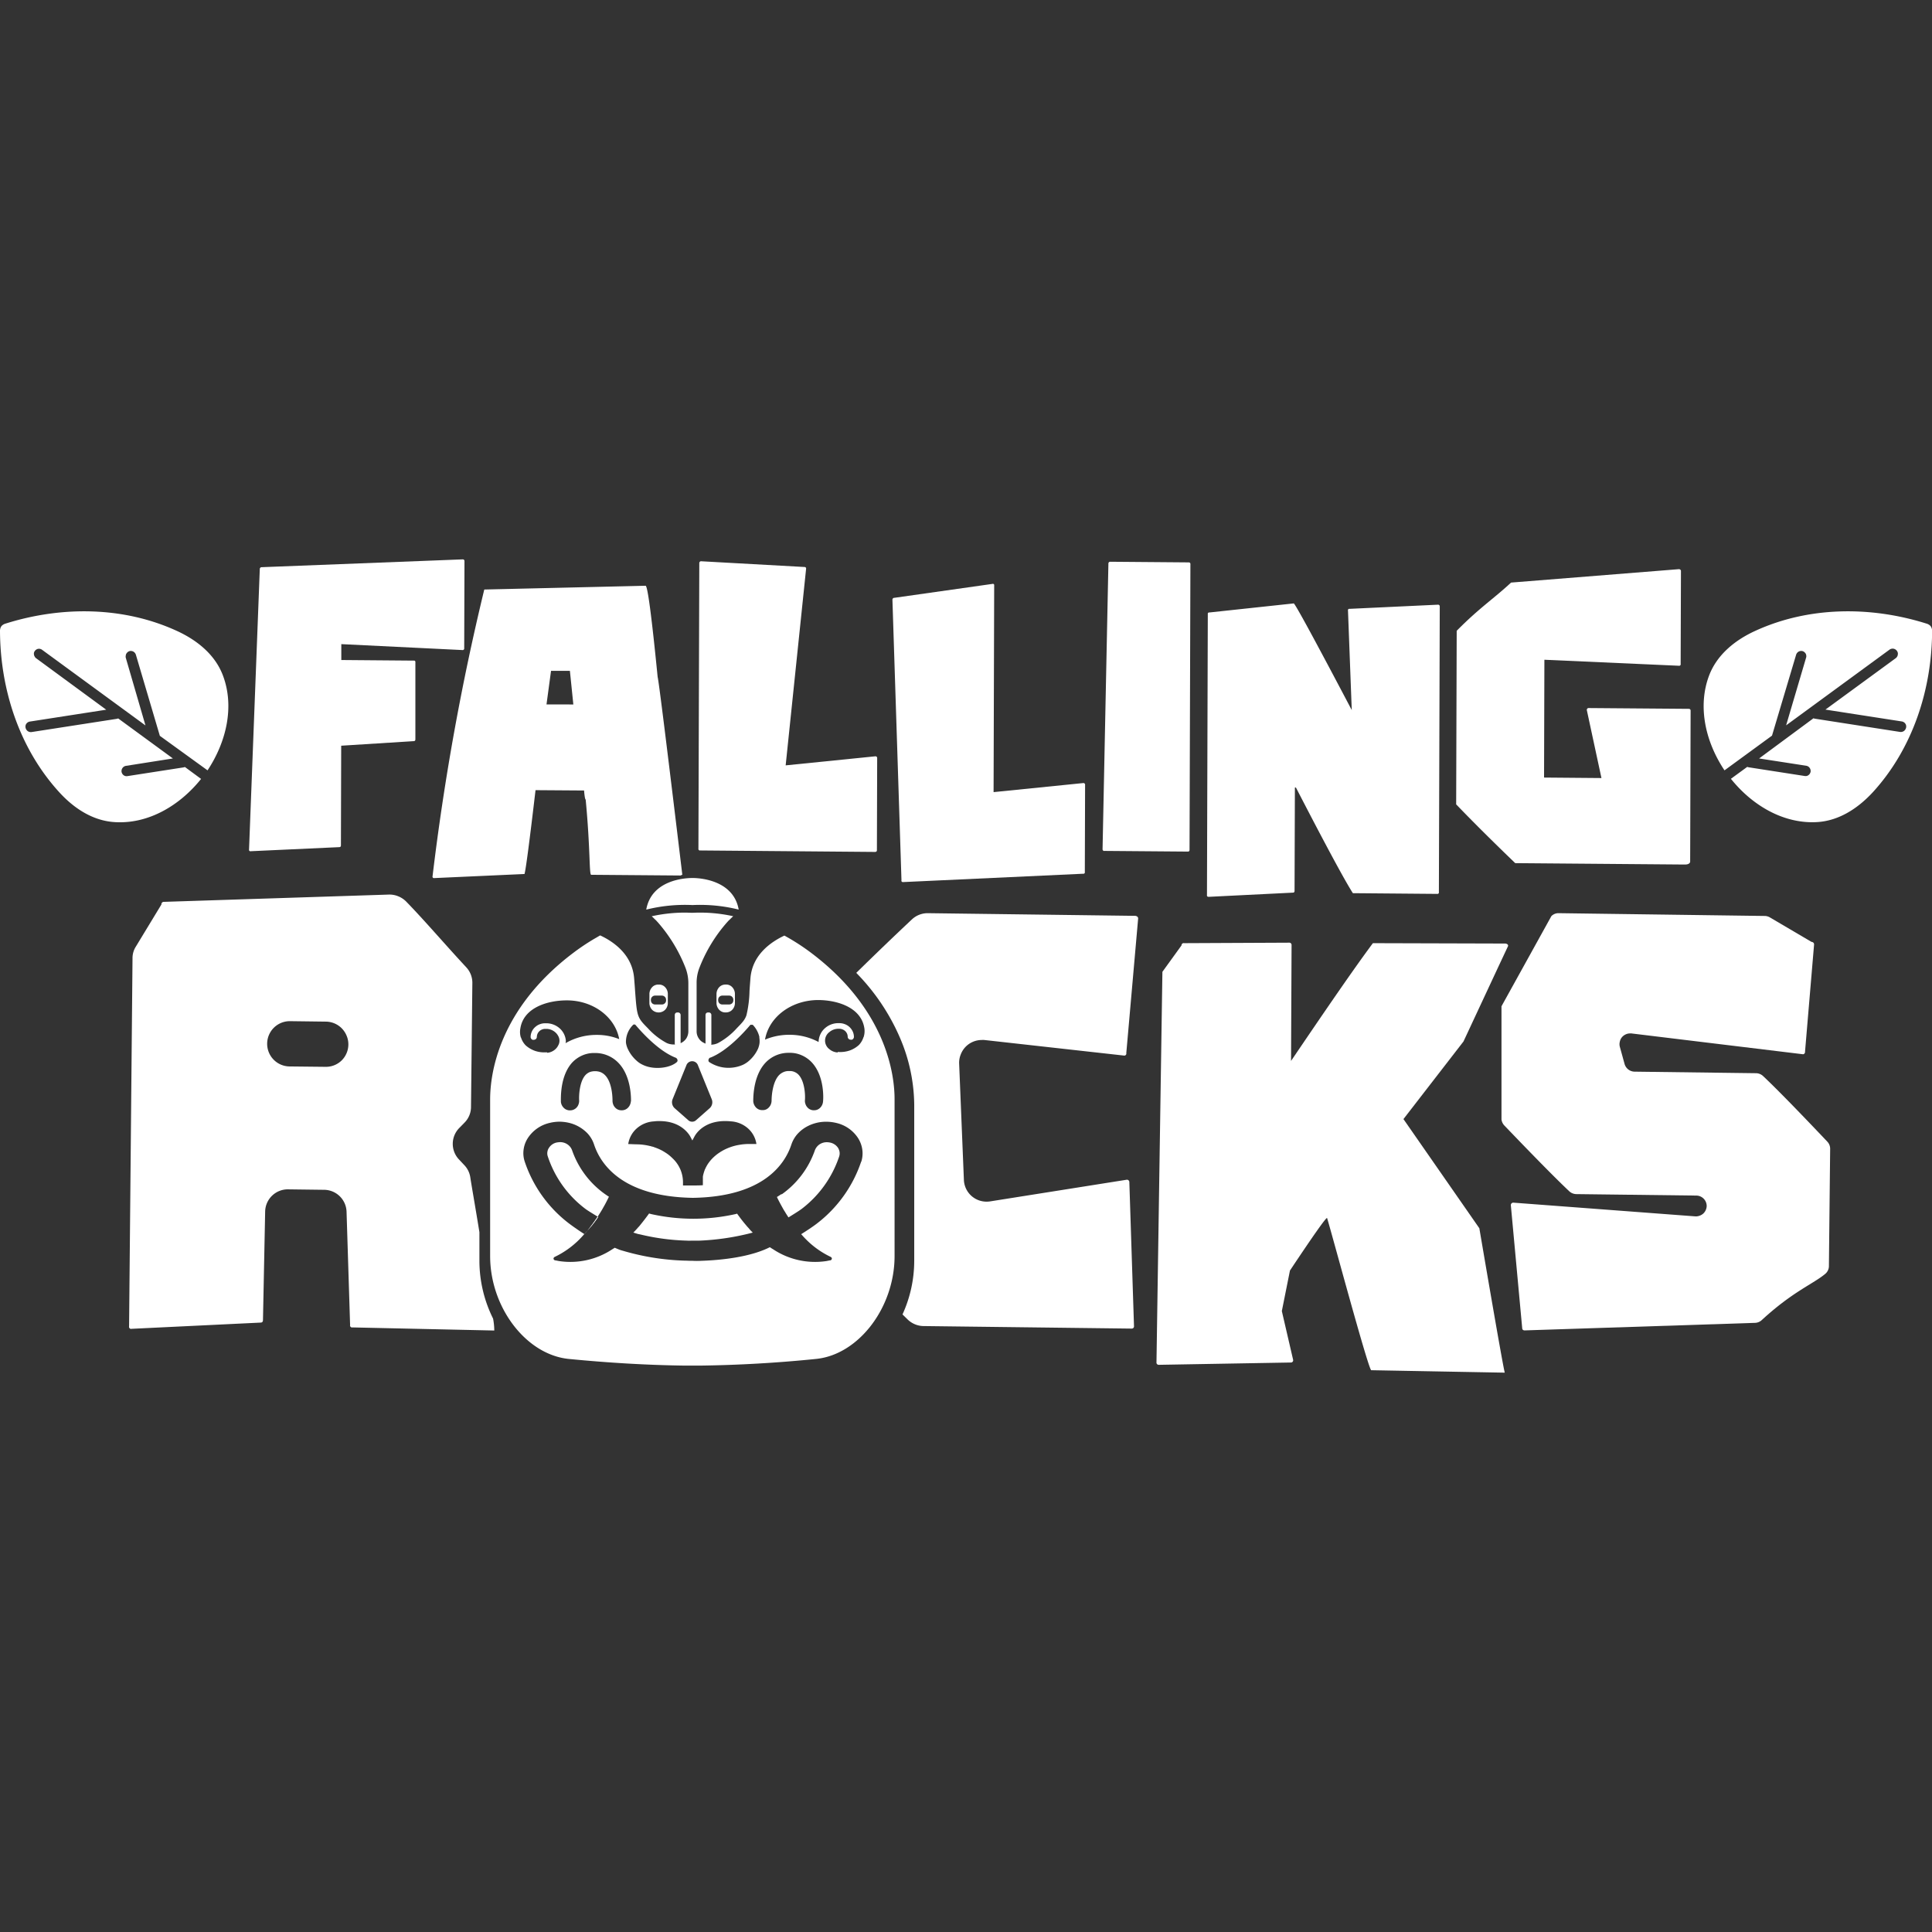 <svg id="Capa_1" data-name="Capa 1" xmlns="http://www.w3.org/2000/svg" viewBox="0 0 512 512"><rect x="0" y="0" width="512" height="512" fill="#333333" stroke="none"/><defs><style>.cls-1{fill:#fff;}</style></defs><path class="cls-1" d="M511.71,166.05l-.14-.19a2.28,2.28,0,0,0-1-.59c-14.91-4.7-31.33-4.56-45.46,1.94-5.6,2.57-10.17,6.48-12.2,11.86-3.07,8.2-.94,17.54,4.1,25.08l12.59-9.2L476,173.48a1.46,1.46,0,0,1,.68-.81,1.4,1.4,0,0,1,1-.12,1.29,1.29,0,0,1,.49.26,1.61,1.61,0,0,1,.36.42,1.2,1.2,0,0,1,.15.52,1.14,1.14,0,0,1-.05.55l-5.29,17.92,27.39-20.05a1.45,1.45,0,0,1,1.05-.26,1.43,1.43,0,0,1,.92.57,1.3,1.3,0,0,1,.23.49,1.28,1.28,0,0,1,0,.55,1.06,1.06,0,0,1-.19.51,1.12,1.12,0,0,1-.37.41l-18.61,13.61,20.23,3.14a1.17,1.17,0,0,1,.51.19,1.13,1.13,0,0,1,.41.37,1.15,1.15,0,0,1,.23.5,1.44,1.44,0,0,1,0,.55,1.52,1.52,0,0,1-.56.91,1.46,1.46,0,0,1-1.05.26l-22.57-3.51a1.73,1.73,0,0,1-.37-.11L466.18,201l12.48,1.93a1.37,1.37,0,0,1,.91.56,1.43,1.43,0,0,1,.26,1,1.31,1.31,0,0,1-.19.51,1.13,1.13,0,0,1-.37.41,1.15,1.15,0,0,1-.5.23,1.45,1.45,0,0,1-.55,0l-14.81-2.3a2.59,2.59,0,0,1-.37-.11l-4.33,3.16c5.67,7.08,13.93,11.93,22.68,11.48,5.72-.28,10.83-3.46,15-8,10.47-11.5,15.59-27.1,15.64-42.75A2.21,2.21,0,0,0,511.71,166.05Z"/><path class="cls-1" d="M53.29,206.42,49,203.26a2.59,2.59,0,0,1-.37.11l-14.81,2.3a1.45,1.45,0,0,1-.55,0,1.15,1.15,0,0,1-.5-.23,1.13,1.13,0,0,1-.37-.41,1.31,1.31,0,0,1-.19-.51,1.43,1.43,0,0,1,.26-1,1.37,1.37,0,0,1,.91-.56L45.82,201l-14.5-10.61a1.73,1.73,0,0,1-.37.11L8.38,194a1.46,1.46,0,0,1-1.05-.26,1.52,1.52,0,0,1-.56-.91,1.44,1.44,0,0,1,0-.55,1.15,1.15,0,0,1,.23-.5,1.13,1.13,0,0,1,.41-.37,1.17,1.17,0,0,1,.51-.19l20.23-3.14L9.57,174.44A1.12,1.12,0,0,1,9.2,174a1.06,1.06,0,0,1-.19-.51A1.28,1.28,0,0,1,9,173a1.3,1.3,0,0,1,.23-.49,1.43,1.43,0,0,1,.92-.57,1.41,1.41,0,0,1,1,.26l27.4,20.05L33.33,174.3a1.14,1.14,0,0,1,0-.55,1.2,1.2,0,0,1,.15-.52,1.61,1.61,0,0,1,.36-.42,1.32,1.32,0,0,1,.48-.26,1.42,1.42,0,0,1,1,.12,1.46,1.46,0,0,1,.68.81L42.36,195,55,204.15c5-7.54,7.17-16.88,4.1-25.08-2-5.38-6.6-9.29-12.2-11.86-14.13-6.5-30.55-6.64-45.46-1.94a2.28,2.28,0,0,0-1,.59l-.14.19A2.21,2.21,0,0,0,0,167.13c.05,15.65,5.17,31.25,15.64,42.75,4.14,4.56,9.25,7.74,15,8C39.36,218.35,47.62,213.5,53.29,206.42Z"/><path class="cls-1" d="M174.29,179.47q-2.39-24.15-3.2-24.24l-42.75,1a651.48,651.48,0,0,0-13.71,76,.44.44,0,0,0,0,.2.39.39,0,0,0,.27.27.45.45,0,0,0,.2,0L139,231.62q.51-1.68,2.92-22.22l12.86.09c.14,1.6.29,2.4.43,2.4,1.27,13.3.89,19.94,1.47,19.94l23.65.19.49-.21Q174.58,179.91,174.29,179.47Zm-29.46,7.21h0l1.2-8.9h5l.91,8.91Z"/><path class="cls-1" d="M66.1,225.48a.34.34,0,0,0,.16.1.42.42,0,0,0,.19,0L89.9,224.5c.29,0,.45-.16.45-.47l.07-26.41,19.21-1.21c.29,0,.45-.15.45-.48V175.52a.55.55,0,0,0,0-.18.51.51,0,0,0-.09-.16.42.42,0,0,0-.15-.11.47.47,0,0,0-.17,0l-19.22-.16v-4.21l32.07,1.57a.44.44,0,0,0,.2,0,.39.39,0,0,0,.17-.11.4.4,0,0,0,.13-.36l.07-23.12a.44.44,0,0,0-.49-.44l-53.24,2.07a.48.48,0,0,0-.34.11.53.53,0,0,0-.17.31L66,225.12a.65.65,0,0,0,0,.2A.46.46,0,0,0,66.1,225.48Z"/><path class="cls-1" d="M185.22,225.28a.44.44,0,0,0,.16.1.41.41,0,0,0,.19,0l46.31.39c.34,0,.51-.16.51-.47l.07-24.38a.45.45,0,0,0-.5-.49l-23.75,2.4,5.42-52.14a.4.4,0,0,0-.44-.43l-27.38-1.52a.42.42,0,0,0-.32.11.48.48,0,0,0-.17.31l-.23,75.74a.4.4,0,0,0,0,.19A.45.45,0,0,0,185.22,225.28Z"/><path class="cls-1" d="M238.87,233.46a.37.37,0,0,0,.1.17.4.4,0,0,0,.36.13L287,231.55a.44.44,0,0,0,.2,0,.51.51,0,0,0,.18-.09.62.62,0,0,0,.11-.17.44.44,0,0,0,0-.2l.07-23.07a.44.44,0,0,0-.5-.5l-23.75,2.4.16-54.78a.55.55,0,0,0,0-.17.42.42,0,0,0-.09-.14.71.71,0,0,0-.14-.1.47.47,0,0,0-.17,0l-26.08,3.7c-.25,0-.41.14-.49.43l2.4,74.45A.41.41,0,0,0,238.87,233.46Z"/><path class="cls-1" d="M292.32,225.4a.42.42,0,0,0,.17.1.46.46,0,0,0,.2,0l22.11.18c.29,0,.44-.16.44-.47l.23-75.74a.41.41,0,0,0-.43-.43l-20.8-.17a.48.48,0,0,0-.34.11.47.47,0,0,0-.16.31L292.19,225a.4.4,0,0,0,.13.36Z"/><path class="cls-1" d="M320.3,237.67l22.34-1.11c.29,0,.43-.16.43-.48l.09-27.38h.27q11.76,22.77,15.09,28l22.32.19a.47.47,0,0,0,.2,0,.42.42,0,0,0,.17-.1.64.64,0,0,0,.11-.16.46.46,0,0,0,0-.2l.23-75.73a.44.44,0,0,0-.49-.45l-23.38,1.1a.37.37,0,0,0-.18,0,.26.26,0,0,0-.16.09.36.36,0,0,0-.11.14.39.39,0,0,0,0,.18l1,26.42q-14.55-27.63-15.36-28.27l-22.35,2.4a.47.47,0,0,0-.17,0,.51.51,0,0,0-.16.09.58.58,0,0,0-.11.15.85.85,0,0,0,0,.17l-.22,74.45C319.8,237.5,320,237.67,320.3,237.67Z"/><path class="cls-1" d="M401.55,228.74l44.93.37c.8,0,1.28-.21,1.43-.68l.12-40.08a.46.46,0,0,0-.49-.5L421,187.64c-.25,0-.42.14-.49.48l3.89,18.07-15.21-.13.09-31.22,35.63,1.59a.44.44,0,0,0,.2,0,.48.48,0,0,0,.28-.28.44.44,0,0,0,0-.2l.08-24.62c0-.26-.17-.43-.48-.5l-44.54,3.56c-4.6,4.28-8.51,6.78-14.41,12.78l-.14,46Q392.47,220,401.55,228.74Z"/><path class="cls-1" d="M467.24,285.17a2.8,2.8,0,0,0-1.88-.76L433.19,284a2.8,2.8,0,0,1-2.65-2l-1.28-4.64a2.68,2.68,0,0,1,0-1.26,2.72,2.72,0,0,1,.51-1.15,2.81,2.81,0,0,1,1-.8,2.74,2.74,0,0,1,1.23-.28,2,2,0,0,1,.35,0l45.32,5.5a.63.63,0,0,0,.27,0,.61.61,0,0,0,.24-.15.63.63,0,0,0,.17-.51l2.4-28.41c0-.4-.24-.64-.7-.7l-11-6.47a2.71,2.71,0,0,0-1.33-.39L413,242a2.63,2.63,0,0,0-1.87.78l-13.22,23.89,0,30a2.84,2.84,0,0,0,.75,1.59q12.12,12.65,17.2,17.43a2.79,2.79,0,0,0,1.87.76l31.81.39a2.77,2.77,0,0,1,2.75,2.78,2.87,2.87,0,0,1-.92,2,2.91,2.91,0,0,1-1,.57,2.75,2.75,0,0,1-1.1.16l-48.17-3.63a.64.64,0,0,0-.71.69l3,32.47c0,.46.22.69.7.69l61-2a2.74,2.74,0,0,0,1.8-.74c8.27-7.62,13.67-9.58,16.85-12.27a2.62,2.62,0,0,0,.69-.92,2.55,2.55,0,0,0,.25-1.12l.33-31.05a2.72,2.72,0,0,0-.76-1.93Q472.3,289.93,467.24,285.17Z"/><path class="cls-1" d="M371.93,296.57,387.84,276l9.37-20.08,2.46-5.24c0-.36-.24-.56-.71-.63l-35.13-.1c-4.93,6.62-12.06,17-21.69,31.21l.14-30.72a.6.6,0,0,0-.69-.62l-27.81.13a.58.58,0,0,0-.26,0,.57.57,0,0,0-.21.13.62.62,0,0,0-.15.21.7.7,0,0,0-.05.25l-5.06,7L306.48,361a.6.6,0,0,0,.68.69l34.87-.61a.6.6,0,0,0,.67-.68l-3-12.95,2.15-10.74q9.28-13.94,9.83-13.94c.87,2.62,10.93,40.15,11.71,40.35l35.39.65c-.5-1.58-6.43-36.44-6.74-38.27Z"/><path class="cls-1" d="M255.87,277.44a6,6,0,0,1,4.27-1.83,4.33,4.33,0,0,1,.72,0l36.95,4.12a.65.65,0,0,0,.28,0,.49.49,0,0,0,.24-.14.65.65,0,0,0,.15-.24.63.63,0,0,0,0-.27l3.14-35.67c0-.36-.23-.59-.69-.7L245.8,242a6.12,6.12,0,0,0-4.1,1.62q-7,6.57-14.78,14.2A56.31,56.31,0,0,1,238.49,275a46,46,0,0,1,3.79,17.7v41.48a34.25,34.25,0,0,1-3.11,14.16l1.37,1.34a6.17,6.17,0,0,0,4.2,1.74l55.11.67a.6.6,0,0,0,.67-.69l-1.23-38.06a.64.64,0,0,0-.69-.7l-36.14,5.73a6,6,0,0,1-.95.08,6,6,0,0,1-6.07-5.81l-1.26-30.85a5.8,5.8,0,0,1,.42-2.33A6,6,0,0,1,255.87,277.44Z"/><path class="cls-1" d="M130.67,349.44a34.45,34.45,0,0,1-3.62-15.29v-7.61c-1-6.2-2-11.82-2.42-14.56a5.91,5.91,0,0,0-1.52-3.14l-1.54-1.64a6,6,0,0,1,.12-8.25l1.41-1.44a5.89,5.89,0,0,0,1.72-4.11l.36-32.92a6,6,0,0,0-1.63-4.15c-5.81-6.26-11.09-12.46-15.94-17.44a6.32,6.32,0,0,0-2.09-1.37,6.07,6.07,0,0,0-2.46-.45L43.46,239a.63.63,0,0,0-.68.69L36,250.86a5.65,5.65,0,0,0-.88,3l-.91,97.63a.63.63,0,0,0,0,.27.53.53,0,0,0,.14.24.47.47,0,0,0,.24.15.48.48,0,0,0,.27,0l34.2-1.65c.42,0,.63-.23.63-.68L70.27,321a6,6,0,0,1,6.12-5.81l9.45.12a6,6,0,0,1,6,5.81l.94,30a.55.55,0,0,0,0,.28.72.72,0,0,0,.14.24.77.77,0,0,0,.25.14.64.64,0,0,0,.28,0l37.54.82A17.29,17.29,0,0,0,130.67,349.44ZM90.57,281a5.94,5.94,0,0,1-4.22,1.72h-.1l-9.45-.1a6,6,0,1,1,0-12h.09l9.45.12a6,6,0,0,1,4.24,1.79,6.09,6.09,0,0,1,1.3,2,5.85,5.85,0,0,1,.44,2.3A6,6,0,0,1,90.57,281Z"/><path class="cls-1" d="M194,261.56a2.14,2.14,0,0,0-1.65-.64h-.14a2.24,2.24,0,0,0-1.56.64,2.68,2.68,0,0,0-.77,1.75v2.62a2.68,2.68,0,0,0,.77,1.73,2.18,2.18,0,0,0,.77.5,2.1,2.1,0,0,0,.9.14,2.35,2.35,0,0,0,.91-.15,2.18,2.18,0,0,0,.77-.5,2.56,2.56,0,0,0,.76-1.75v-2.61A2.62,2.62,0,0,0,194,261.56Zm.34,3.56a1.07,1.07,0,0,1-.33.77,1.13,1.13,0,0,1-.78.31h-1.8a1.13,1.13,0,0,1-.78-.31,1.15,1.15,0,0,1-.33-.77v-.19a1,1,0,0,1,.09-.42,1,1,0,0,1,.24-.35,1.13,1.13,0,0,1,.36-.24,1.2,1.2,0,0,1,.42-.08h1.8a1.2,1.2,0,0,1,.42.08,1.13,1.13,0,0,1,.36.24,1,1,0,0,1,.24.35,1,1,0,0,1,.09.42Z"/><path class="cls-1" d="M176.22,261.57a2.16,2.16,0,0,0-.78-.51,2.21,2.21,0,0,0-.92-.13,2.08,2.08,0,0,0-.89.14,2.06,2.06,0,0,0-.76.5,2.68,2.68,0,0,0-.77,1.75v2.61a2.63,2.63,0,0,0,.77,1.73,2.47,2.47,0,0,0,3.34,0,2.57,2.57,0,0,0,.77-1.75V263.3A2.62,2.62,0,0,0,176.22,261.57Zm.3,3.55a1,1,0,0,1-.09.42,1.07,1.07,0,0,1-.25.35,1.13,1.13,0,0,1-.36.24,1.2,1.2,0,0,1-.42.07h-1.79a1.13,1.13,0,0,1-.78-.31,1.15,1.15,0,0,1-.33-.77v-.19a1,1,0,0,1,.09-.42,1,1,0,0,1,.24-.35,1.13,1.13,0,0,1,.36-.24,1.2,1.2,0,0,1,.42-.08h1.79a1.14,1.14,0,0,1,.78.32,1.07,1.07,0,0,1,.33.77h0Z"/><path class="cls-1" d="M155.64,326.16l-.17.21c-.18.22-.38.44-.58.66Q155.25,326.6,155.64,326.16Z"/><path class="cls-1" d="M158.52,322.51a29,29,0,0,1-2.88,3.65,43.69,43.69,0,0,0,2.75-3.73Z"/><path class="cls-1" d="M161.37,317.14c-.5,1.06-1.05,2.11-1.64,3.12l-.12.22c-.07.1-.11.2-.18.3l-.2.33-.15.24q-.33.54-.69,1.08c-.9-.57-2.66-1.59-3.4-2.18a28.63,28.63,0,0,1-9.82-13.79,2.4,2.4,0,0,1-.11-1.16,2.58,2.58,0,0,1,.41-1.1,3.22,3.22,0,0,1,2-1.41,5.57,5.57,0,0,1,1-.11,3.41,3.41,0,0,1,1.88.57,3.2,3.2,0,0,1,1.25,1.56,23.83,23.83,0,0,0,8.72,11.63l.65.45Z"/><path class="cls-1" d="M199.49,326.65a66,66,0,0,1-14.07,2.13h-.33a3.23,3.23,0,0,1-.44,0h-1.39a8.55,8.55,0,0,1-1.24,0,59.26,59.26,0,0,1-12.3-1.63L169,327l-1.16-.36c.32-.31.62-.63.91-.95l.23-.27.29-.31.19-.21.09-.11.16-.2c.81-1,1.58-2,2.3-3l.54.15a51.3,51.3,0,0,0,22.4,0l.39-.11c.71,1,1.47,2,2.27,2.94l.17.2.09.11.18.21.29.31.23.27C198.83,326,199.16,326.32,199.49,326.65Z"/><path class="cls-1" d="M222.39,306.48a29,29,0,0,1-9.82,13.8c-.82.64-2.72,1.78-3.61,2.35-.28-.42-.55-.85-.82-1.28,0-.08-.1-.16-.14-.24l-.21-.33c-.07-.1-.11-.2-.18-.3l-.12-.22c-.56-1-1.11-2-1.6-3.05.18-.1.37-.22.55-.34l.69-.45v.12a23.94,23.94,0,0,0,8.82-11.7,3.35,3.35,0,0,1,1.25-1.58,3.45,3.45,0,0,1,2-.56,4.63,4.63,0,0,1,.9.12,3.31,3.31,0,0,1,2,1.39,3,3,0,0,1,.4,1.11A2.68,2.68,0,0,1,222.39,306.48Z"/><path class="cls-1" d="M215.18,252.68a58.17,58.17,0,0,0-7.31-4.74c-3.44,1.62-8.51,5-9,11.34-.09,1.26-.18,2.31-.24,3.31a30.65,30.65,0,0,1-.81,6.45c-.43,1.27-1.15,2-2.58,3.47a18.55,18.55,0,0,1-4.92,3.89,4.23,4.23,0,0,1-1.84.45h0a4,4,0,0,1-1.5-.28,3.49,3.49,0,0,1-.44-.2,3.18,3.18,0,0,1-1.38-1.21,3.33,3.33,0,0,1-.55-1.78V260.52a11,11,0,0,1,.83-4.27,40.18,40.18,0,0,1,7.3-11.9l.32-.35.37-.35.2-.2.37-.36.31-.28-.32-.07a40.6,40.6,0,0,0-10.43-.84c-.67,0-1.34-.05-2-.05a41,41,0,0,0-8.49.89l-.36.08c.1.08.19.18.3.27l.37.36.2.2.37.35c.1.12.21.24.32.35a40.86,40.86,0,0,1,7.31,11.92,11.4,11.4,0,0,1,.84,4.27V273.4a3.59,3.59,0,0,1-.55,1.8,3.44,3.44,0,0,1-1.41,1.21s0,0-.08,0a3.75,3.75,0,0,1-1.51.39,1.32,1.32,0,0,1-.28,0h-.09a4.43,4.43,0,0,1-1.83-.4,18.5,18.5,0,0,1-5-3.93c-2.84-2.84-2.86-3.11-3.37-9.92-.06-1-.15-2.05-.25-3.31-.5-6.33-5.54-9.74-9-11.35-.52.29-1,.59-1.54.89a58.49,58.49,0,0,0-5.73,3.85c-19.76,15-21.89,32.1-21.89,38.75v41.48c0,13.64,9.53,26.12,20.81,27.27,10.22,1,20.59,1.64,30.81,1.77h3.95c10.25-.13,20.62-.73,30.82-1.77,11.27-1.14,20.79-13.62,20.79-27.27V291.43C237.11,284.8,234.92,267.69,215.18,252.68Zm-3.53,32.16a3.18,3.18,0,0,0-1.14-.78,3,3,0,0,0-1.32-.22,3.37,3.37,0,0,0-1.47.24,3.73,3.73,0,0,0-1.24.82c-1.74,1.79-2,5.56-2,6.74a2.86,2.86,0,0,1-.19,1,2.37,2.37,0,0,1-.51.81,2.17,2.17,0,0,1-.75.56,2.07,2.07,0,0,1-.92.18,2.29,2.29,0,0,1-.9-.13,2.32,2.32,0,0,1-.78-.48,2.7,2.7,0,0,1-.81-1.71v-.1c0-2,.29-7.06,3.31-10.21a8.38,8.38,0,0,1,6.2-2.55,7.67,7.67,0,0,1,3.21.6,8.18,8.18,0,0,1,2.77,1.91c3.44,3.66,3.1,9.72,3,10.41a2.58,2.58,0,0,1-.77,1.65,2.21,2.21,0,0,1-1.57.65h-.18a2,2,0,0,1-.9-.22,2.07,2.07,0,0,1-.74-.57,2.33,2.33,0,0,1-.48-.82,2.44,2.44,0,0,1-.16-1C213.44,290.32,213.29,286.62,211.65,284.84Zm-31.38,25a8.69,8.69,0,0,0-2-2.84,12.12,12.12,0,0,0-1-.9,10,10,0,0,0-.94-.66c-.19-.13-.39-.25-.59-.36a5.86,5.86,0,0,0-.55-.3,13.11,13.11,0,0,0-1.78-.74,2.14,2.14,0,0,0-.64-.19,3,3,0,0,0-.65-.17c-.43-.11-.87-.19-1.33-.26a14.84,14.84,0,0,0-2.21-.16l-2.09-.08a6.89,6.89,0,0,1,2.1-4,7.52,7.52,0,0,1,4.69-2,9.75,9.75,0,0,1,1.52-.08c5.61,0,7.74,3.4,8.12,4.07l.56,1.06.57-1.06c.42-.79,2.86-4.67,9.64-4a7.52,7.52,0,0,1,4.68,2,6.88,6.88,0,0,1,2.09,4h-1.9a14.82,14.82,0,0,0-2.1.14l-.39.06-.46.08a13.91,13.91,0,0,0-4.09,1.47l-.37.22c-.15.08-.29.18-.44.28a11.06,11.06,0,0,0-2.13,1.79c-.21.22-.4.46-.59.7a8.2,8.2,0,0,0-.84,1.32,2.69,2.69,0,0,0-.19.38l-.09.2a1.08,1.08,0,0,0-.16.39,2.83,2.83,0,0,0-.14.41,2.77,2.77,0,0,0-.12.41,3.25,3.25,0,0,0-.11.42,3.2,3.2,0,0,0-.07.41v2.24c-.83.07-1.68.07-2.51.07H181v-.93A8.8,8.8,0,0,0,180.27,309.83Zm18.61-38.26h.6a6.92,6.92,0,0,1,1.75,3.16V275a4.76,4.76,0,0,1,.07,1v.21a4.8,4.8,0,0,1-.15.91,5.92,5.92,0,0,1-.27.81,9.37,9.37,0,0,1-2.35,3.16,6.69,6.69,0,0,1-1.64,1.09,9,9,0,0,1-1.68.56,9.48,9.48,0,0,1-3.75.11,9.36,9.36,0,0,1-3.49-1.38.91.91,0,0,1-.2-.24v-.06a.5.5,0,0,1,0-.34.62.62,0,0,1,.18-.36.6.6,0,0,1,.27-.2h.07l.15-.06C192.6,278.49,196.77,274.07,198.88,271.57Zm-17,10.78a1.63,1.63,0,0,1,3.1,0l3.63,8.93a2.14,2.14,0,0,1-.51,2.37l-3.63,3.2a1.54,1.54,0,0,1-2.08,0l-3.63-3.2a2.15,2.15,0,0,1-.51-2.37Zm-16-6.35a6.33,6.33,0,0,1,1.89-4.4.31.31,0,0,1,.15-.1.47.47,0,0,1,.17,0,.25.25,0,0,1,.17,0l.15.1c2.14,2.52,6.36,7,10.59,8.67a.71.71,0,0,1,.35.24.7.7,0,0,1,.18.34.73.73,0,0,1,0,.36.83.83,0,0,1-.23.3c-1.46,1.25-4.54,1.87-7.28,1.25a7.7,7.7,0,0,1-1.69-.59,6.11,6.11,0,0,1-1.62-1.08,9.53,9.53,0,0,1-2.32-3.1,5.56,5.56,0,0,1-.51-1.73Zm1.3,15.88a2.65,2.65,0,0,1-.79,1.7,2.25,2.25,0,0,1-1.57.65h-.16a2.3,2.3,0,0,1-.9-.19,2.21,2.21,0,0,1-.76-.56,2.34,2.34,0,0,1-.5-.81,2.85,2.85,0,0,1-.18-1c0-.48,0-4.77-2-6.77a3.56,3.56,0,0,0-1.24-.81,4.38,4.38,0,0,0-2.77,0,3.39,3.39,0,0,0-1.13.77c-1.63,1.76-1.78,5.48-1.7,6.77a2.44,2.44,0,0,1-.16,1,2.23,2.23,0,0,1-.48.83,2.17,2.17,0,0,1-.75.56,2.13,2.13,0,0,1-.89.22,2.16,2.16,0,0,1-.91-.11,2.11,2.11,0,0,1-.79-.46,2.57,2.57,0,0,1-.86-1.69v-.21c-.07-4.47,1-8,3-10.2a8.21,8.21,0,0,1,2.77-1.92,7.65,7.65,0,0,1,3.24-.6,8.49,8.49,0,0,1,6.18,2.55C167.35,285.17,167.23,291.21,167.22,291.88Zm-29.15-16.94a5,5,0,0,1-.13-2.41c.85-5.49,7.16-7.43,12.32-7.43,7,0,12.8,4.41,13.88,10.27a15.82,15.82,0,0,0-6-1.12,16.25,16.25,0,0,0-8.22,2.19,3.81,3.81,0,0,0,.08-.59,4.94,4.94,0,0,0-1.69-3.38,5.34,5.34,0,0,0-3.64-1.3,3.88,3.88,0,0,0-1.51.23,3.61,3.61,0,0,0-1.29.77,3.52,3.52,0,0,0-.89,1.2,3.46,3.46,0,0,0-.32,1.46.71.71,0,0,0,.08.31.76.76,0,0,0,.19.25.92.92,0,0,0,.27.16h.28a.9.9,0,0,0,.57-.2,1,1,0,0,0,.19-.26.87.87,0,0,0,.07-.31,2.11,2.11,0,0,1,.67-1.51,2,2,0,0,1,.74-.46,2,2,0,0,1,.9-.15,3.6,3.6,0,0,1,2.53.86,3.27,3.27,0,0,1,.81,1,2.51,2.51,0,0,1,0,2.54,3.31,3.31,0,0,1-.83,1.06A3.59,3.59,0,0,1,145,279v-.12h-.38a7.6,7.6,0,0,1-2.84-.39,7.4,7.4,0,0,1-2.44-1.43A5.1,5.1,0,0,1,138.07,274.94Zm90.18,32.92a34.5,34.5,0,0,1-11.63,16.31c-1,.79-3,2.11-4.26,2.89.11.11.21.23.32.35a23.33,23.33,0,0,0,7.48,5.66.45.45,0,0,1,.25.22.39.39,0,0,1,.08.3.5.5,0,0,1-.13.25.59.59,0,0,1-.31.17h-.13l-.85.17a20.1,20.1,0,0,1-14.1-3.09c-.3-.18-.61-.37-.91-.58-5,2.53-12.45,3.43-18.24,3.61a19.82,19.82,0,0,1-2.18,0h-.37c-.62,0-1.25-.05-1.87-.05a64.38,64.38,0,0,1-16.31-2.62c-.29-.07-.57-.17-.86-.26l-1.28-.53-.69.43a20.11,20.11,0,0,1-14.1,3.09l-.85-.17h-.13a.59.59,0,0,1-.31-.17.52.52,0,0,1-.14-.25.44.44,0,0,1,.08-.3.51.51,0,0,1,.26-.22,23.44,23.44,0,0,0,7.48-5.66l.34-.38c-1.18-.75-3-2-4.15-2.88a34.26,34.26,0,0,1-11.63-16.29,7,7,0,0,1-.31-3.22,7.38,7.38,0,0,1,1.13-3.06,9.4,9.4,0,0,1,5.74-4,11.18,11.18,0,0,1,2.65-.33h.07a11.35,11.35,0,0,1,3,.45,10,10,0,0,1,4.26,2.56,7.9,7.9,0,0,1,1.81,3c1.7,5.17,7.36,13.86,26.18,14.17,18.81-.28,24.45-9,26.14-14.17a8,8,0,0,1,1.83-3,9.49,9.49,0,0,1,2.48-1.83,10,10,0,0,1,1.69-.69,10.57,10.57,0,0,1,3.16-.48,11.7,11.7,0,0,1,2.76.33,9.37,9.37,0,0,1,5.73,4,7.66,7.66,0,0,1,1.13,3.06A7.27,7.27,0,0,1,228.25,307.86Zm.62-33a5.18,5.18,0,0,1-1.23,2.08,7.29,7.29,0,0,1-2.44,1.45,7.66,7.66,0,0,1-2.85.39H222v.12a3.59,3.59,0,0,1-2.19-.86,2.74,2.74,0,0,1-.85-1,2.68,2.68,0,0,1-.31-1.27,2.72,2.72,0,0,1,.31-1.28,2.79,2.79,0,0,1,.85-1,3.65,3.65,0,0,1,2.55-.86,2,2,0,0,1,.88.15,2.23,2.23,0,0,1,.75.46,2.28,2.28,0,0,1,.49.69,2.17,2.17,0,0,1,.17.84.67.67,0,0,0,.08.3.76.76,0,0,0,.19.25.75.75,0,0,0,.24.15.93.93,0,0,0,.29.05.86.86,0,0,0,.32,0,.92.92,0,0,0,.27-.16,1.44,1.44,0,0,0,.18-.25.72.72,0,0,0,.08-.32,3.45,3.45,0,0,0-.32-1.45,3.88,3.88,0,0,0-.88-1.2,3.74,3.74,0,0,0-1.3-.77,4,4,0,0,0-1.49-.23,5.26,5.26,0,0,0-3.65,1.3,4.79,4.79,0,0,0-1.2,1.55,5,5,0,0,0-.51,1.89,1.13,1.13,0,0,0,0,.26,16.27,16.27,0,0,0-7.78-1.92,16.51,16.51,0,0,0-6.43,1.28c1-5.94,6.88-10.43,14-10.49,5.14,0,11.46,1.94,12.32,7.44A5.13,5.13,0,0,1,228.87,274.84Z"/><path class="cls-1" d="M158.39,322.43a43.69,43.69,0,0,1-2.75,3.73,29,29,0,0,0,2.88-3.65Zm-3.5,4.6c.2-.22.4-.44.58-.66l.17-.21Q155.25,326.59,154.89,327Z"/><rect class="cls-1" x="178.82" y="268.31" width="1.55" height="8.95" rx="0.62"/><rect class="cls-1" x="186.97" y="268.31" width="1.55" height="8.95" rx="0.62"/><path class="cls-1" d="M171.26,241.06a42.31,42.31,0,0,1,12.28-1.21,42.45,42.45,0,0,1,12.22,1.2c-1.43-8.13-11-8.37-12.14-8.37h-.2C181.55,232.69,172.66,233.16,171.26,241.06Z"/></svg>